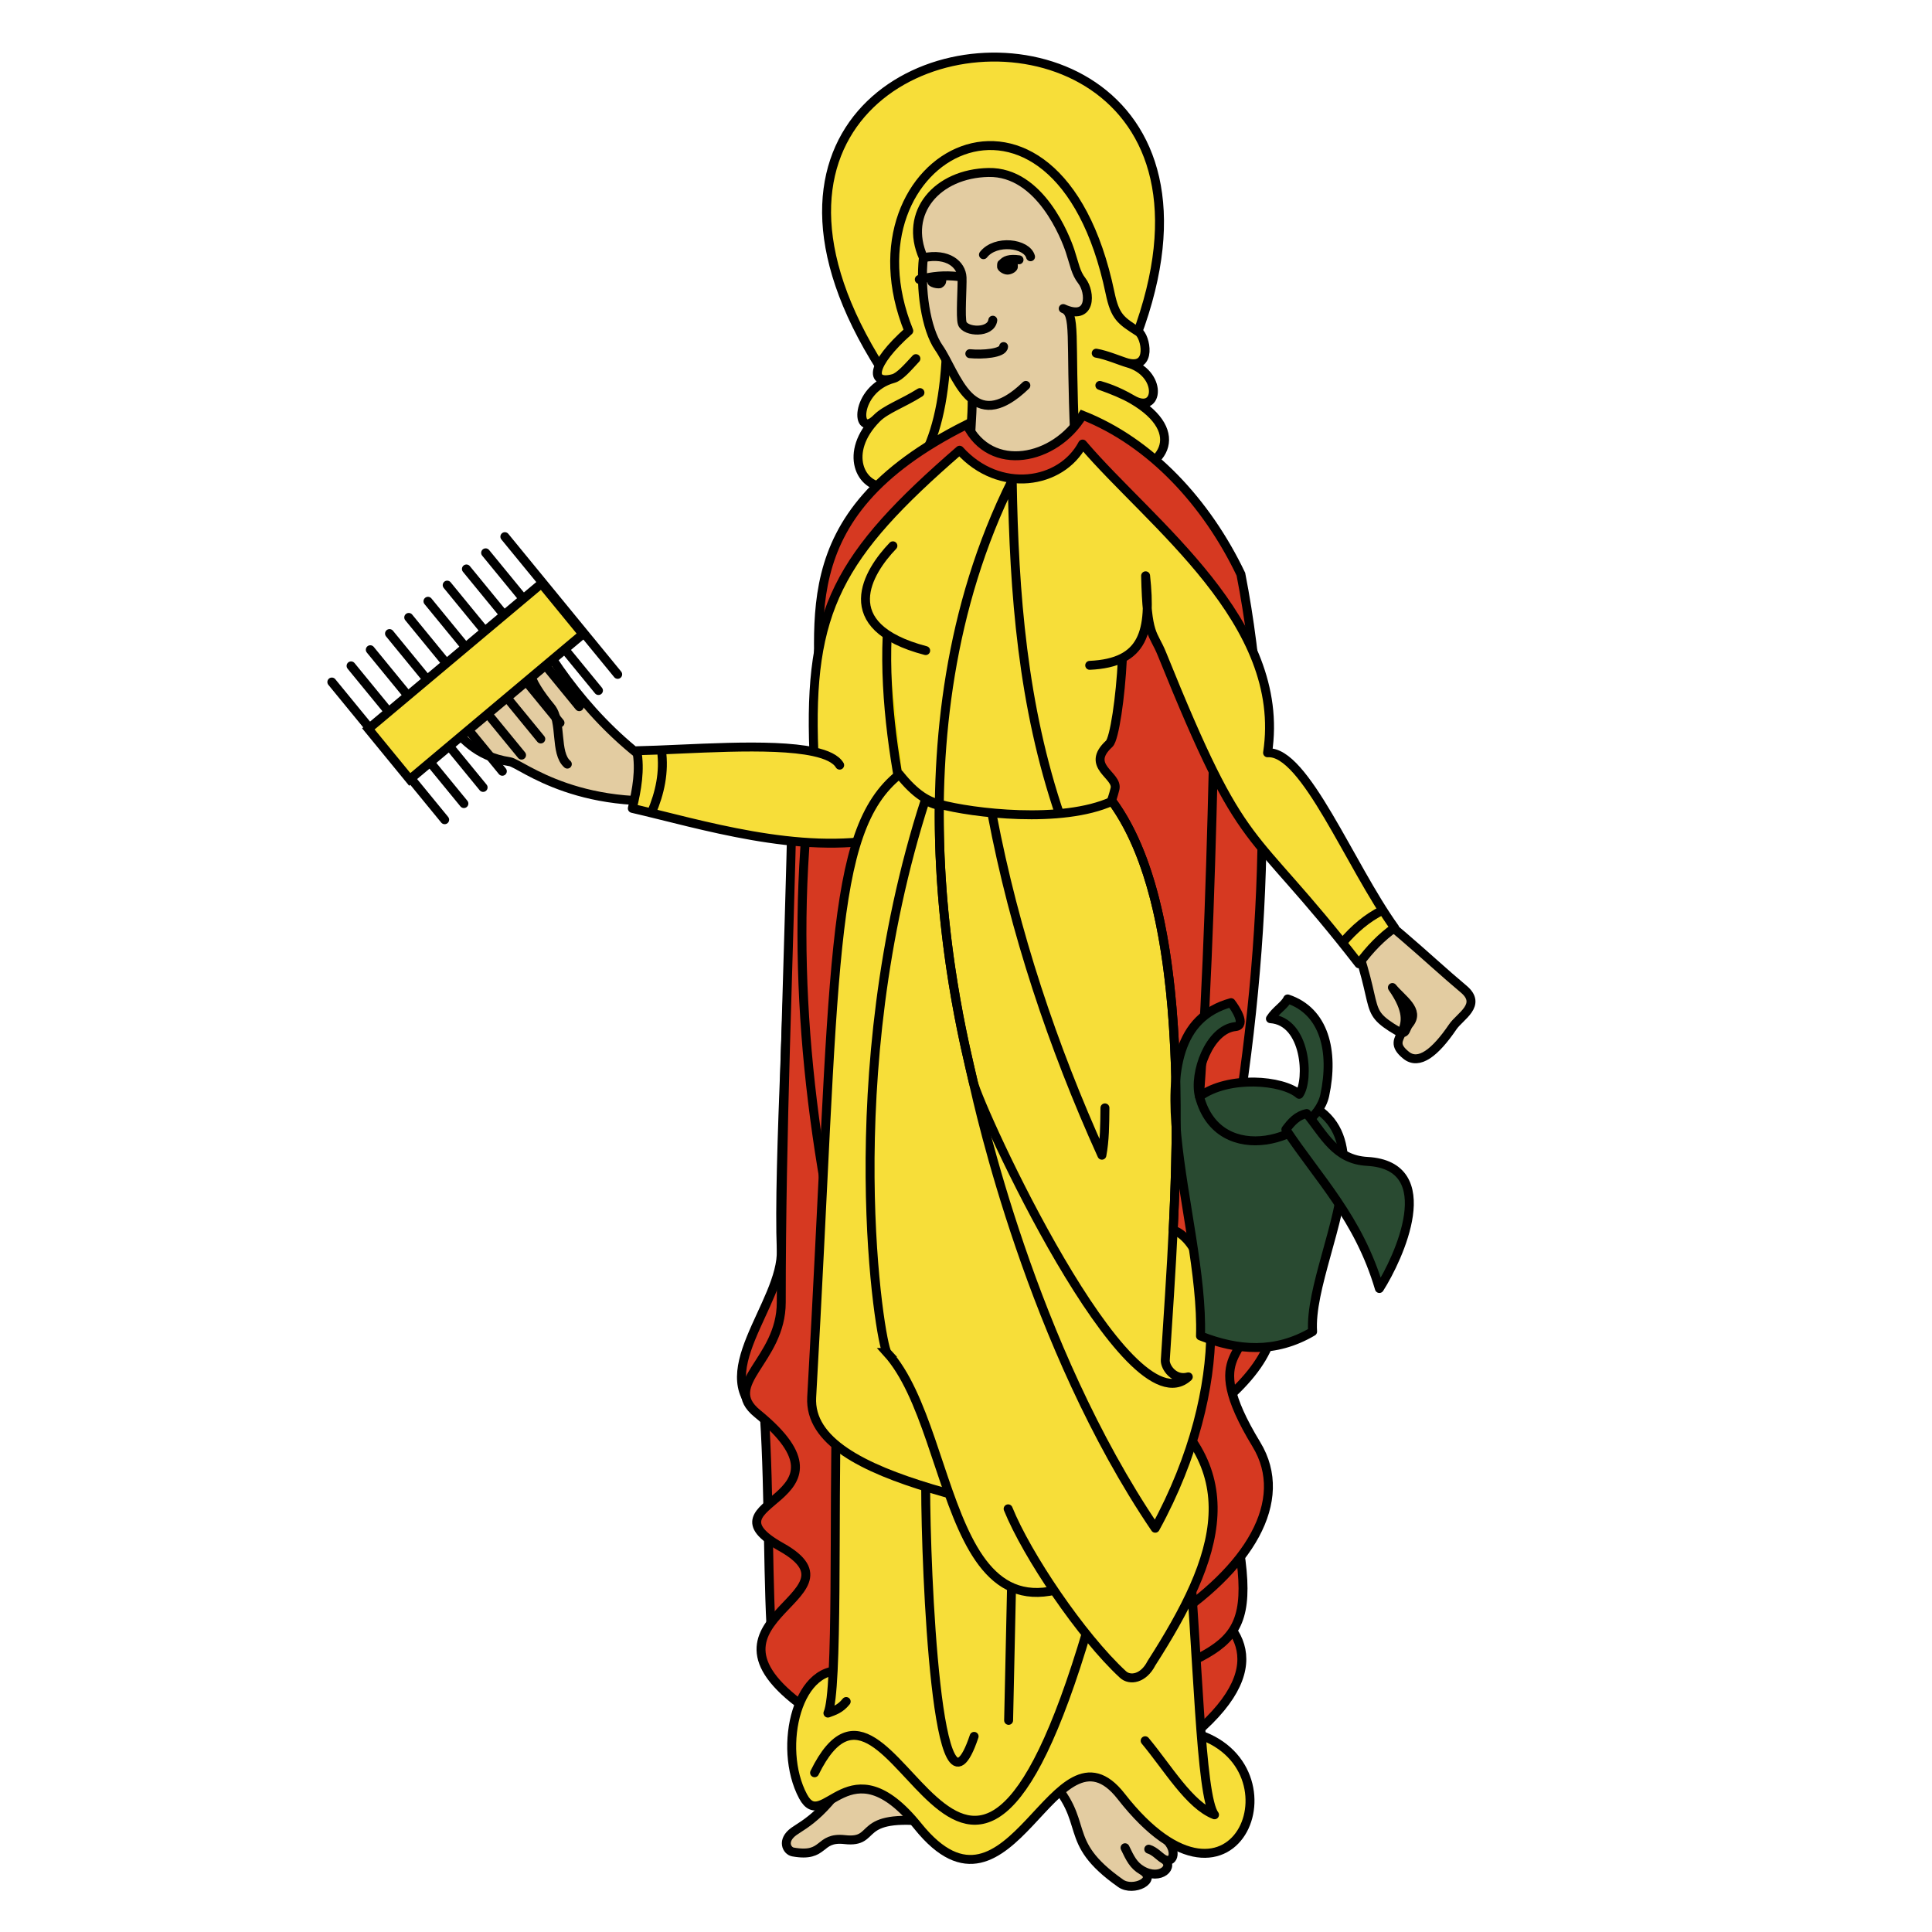 <?xml version="1.0" encoding="UTF-8" standalone="no"?>
<!-- Created with Inkscape (http://www.inkscape.org/) -->

<svg
   xmlns:dc="http://purl.org/dc/elements/1.1/"
   xmlns:cc="http://creativecommons.org/ns#"
   xmlns:rdf="http://www.w3.org/1999/02/22-rdf-syntax-ns#"
   xmlns:svg="http://www.w3.org/2000/svg"
   xmlns="http://www.w3.org/2000/svg"
   xmlns:xlink="http://www.w3.org/1999/xlink"
   xmlns:sodipodi="http://sodipodi.sourceforge.net/DTD/sodipodi-0.dtd"
   xmlns:inkscape="http://www.inkscape.org/namespaces/inkscape"
   version="1.1"
   id="svg2"
   width="216"
   height="216"
   viewBox="0 0 216 216"
   sodipodi:docname="CHE Stäfa Flag.svg"
   inkscape:version="0.92.3 (2405546, 2018-03-11)">
  <defs
     id="defs6">
    <linearGradient
       id="linearGradient2893">
      <stop
         id="stop2895"
         offset="0"
         style="stop-color:#ffffff;stop-opacity:0.314;" />
      <stop
         style="stop-color:#ffffff;stop-opacity:0.251;"
         offset="0.19"
         id="stop2897" />
      <stop
         id="stop2901"
         offset="0.6"
         style="stop-color:#6b6b6b;stop-opacity:0.125;" />
      <stop
         id="stop2899"
         offset="1"
         style="stop-color:#000000;stop-opacity:0.125;" />
    </linearGradient>
    <linearGradient
       id="linearGradient2955">
      <stop
         id="stop2965"
         offset="0"
         style="stop-color:white;stop-opacity:0;" />
      <stop
         id="stop2959"
         offset="1"
         style="stop-color:black;stop-opacity:0.646;" />
    </linearGradient>
    <radialGradient
       r="300"
       fy="579.933"
       fx="858.042"
       cy="579.933"
       cx="858.042"
       gradientTransform="matrix(1.215,0,0,1.267,-839.192,-490.489)"
       gradientUnits="userSpaceOnUse"
       id="radialGradient3236"
       xlink:href="#linearGradient2893"
       inkscape:collect="always" />
    <radialGradient
       r="300"
       fy="579.933"
       fx="858.042"
       cy="579.933"
       cx="858.042"
       gradientTransform="matrix(1.215,1.531577e-24,1.464684e-23,1.267,-839.192,-490.489)"
       gradientUnits="userSpaceOnUse"
       id="radialGradient3236-6"
       xlink:href="#linearGradient2893"
       inkscape:collect="always" />
    <radialGradient
       inkscape:collect="always"
       xlink:href="#linearGradient2893"
       id="radialGradient3236-5"
       gradientUnits="userSpaceOnUse"
       gradientTransform="matrix(1.215,0,0,1.267,-839.192,-490.489)"
       cx="858.042"
       cy="579.933"
       fx="858.042"
       fy="579.933"
       r="300" />
    <inkscape:perspective
       id="perspective5149"
       inkscape:persp3d-origin="301.5 : 254.33333 : 1"
       inkscape:vp_z="603 : 381.5 : 1"
       inkscape:vp_y="0 : 1000 : 0"
       inkscape:vp_x="0 : 381.5 : 1"
       sodipodi:type="inkscape:persp3d" />
    <radialGradient
       r="300"
       fy="579.933"
       fx="858.042"
       cy="579.933"
       cx="858.042"
       gradientTransform="matrix(1.215,1.531577e-24,1.464684e-23,1.267,-839.192,-490.489)"
       gradientUnits="userSpaceOnUse"
       id="radialGradient3236-9"
       xlink:href="#linearGradient2893"
       inkscape:collect="always" />
    <inkscape:perspective
       sodipodi:type="inkscape:persp3d"
       inkscape:vp_x="0 : 526.18109 : 1"
       inkscape:vp_y="0 : 1000 : 0"
       inkscape:vp_z="744.09448 : 526.18109 : 1"
       inkscape:persp3d-origin="372.04724 : 350.78739 : 1"
       id="perspective5197" />
    <inkscape:perspective
       sodipodi:type="inkscape:persp3d"
       inkscape:vp_x="0 : 526.18109 : 1"
       inkscape:vp_y="0 : 1000 : 0"
       inkscape:vp_z="744.09448 : 526.18109 : 1"
       inkscape:persp3d-origin="372.04724 : 350.78739 : 1"
       id="perspective8046" />
    <inkscape:perspective
       sodipodi:type="inkscape:persp3d"
       inkscape:vp_x="0 : 526.18109 : 1"
       inkscape:vp_y="0 : 1000 : 0"
       inkscape:vp_z="744.09448 : 526.18109 : 1"
       inkscape:persp3d-origin="372.04724 : 350.78739 : 1"
       id="perspective9383" />
    <inkscape:perspective
       sodipodi:type="inkscape:persp3d"
       inkscape:vp_x="0 : 526.18109 : 1"
       inkscape:vp_y="0 : 1000 : 0"
       inkscape:vp_z="744.09448 : 526.18109 : 1"
       inkscape:persp3d-origin="372.04724 : 350.78739 : 1"
       id="perspective9513" />
    <inkscape:perspective
       sodipodi:type="inkscape:persp3d"
       inkscape:vp_x="0 : 526.18109 : 1"
       inkscape:vp_y="0 : 1000 : 0"
       inkscape:vp_z="744.09448 : 526.18109 : 1"
       inkscape:persp3d-origin="372.04724 : 350.78739 : 1"
       id="perspective9597" />
    <inkscape:perspective
       sodipodi:type="inkscape:persp3d"
       inkscape:vp_x="0 : 526.18109 : 1"
       inkscape:vp_y="0 : 1000 : 0"
       inkscape:vp_z="744.09448 : 526.18109 : 1"
       inkscape:persp3d-origin="372.04724 : 350.78739 : 1"
       id="perspective9760" />
    <inkscape:perspective
       sodipodi:type="inkscape:persp3d"
       inkscape:vp_x="0 : 526.18109 : 1"
       inkscape:vp_y="0 : 1000 : 0"
       inkscape:vp_z="744.09448 : 526.18109 : 1"
       inkscape:persp3d-origin="372.04724 : 350.78739 : 1"
       id="perspective9857" />
    <inkscape:perspective
       sodipodi:type="inkscape:persp3d"
       inkscape:vp_x="0 : 526.18109 : 1"
       inkscape:vp_y="0 : 1000 : 0"
       inkscape:vp_z="744.09448 : 526.18109 : 1"
       inkscape:persp3d-origin="372.04724 : 350.78739 : 1"
       id="perspective5219" />
    <inkscape:perspective
       sodipodi:type="inkscape:persp3d"
       inkscape:vp_x="0 : 526.18109 : 1"
       inkscape:vp_y="0 : 1000 : 0"
       inkscape:vp_z="744.09448 : 526.18109 : 1"
       inkscape:persp3d-origin="372.04724 : 350.78739 : 1"
       id="perspective6677" />
    <inkscape:perspective
       sodipodi:type="inkscape:persp3d"
       inkscape:vp_x="0 : 526.18109 : 1"
       inkscape:vp_y="0 : 1000 : 0"
       inkscape:vp_z="744.09448 : 526.18109 : 1"
       inkscape:persp3d-origin="372.04724 : 350.78739 : 1"
       id="perspective4201" />
    <inkscape:perspective
       sodipodi:type="inkscape:persp3d"
       inkscape:vp_x="0 : 526.18109 : 1"
       inkscape:vp_y="0 : 1000 : 0"
       inkscape:vp_z="744.09448 : 526.18109 : 1"
       inkscape:persp3d-origin="372.04724 : 350.78739 : 1"
       id="perspective11201" />
    <inkscape:perspective
       sodipodi:type="inkscape:persp3d"
       inkscape:vp_x="0 : 526.18109 : 1"
       inkscape:vp_y="0 : 1000 : 0"
       inkscape:vp_z="744.09448 : 526.18109 : 1"
       inkscape:persp3d-origin="372.04724 : 350.78739 : 1"
       id="perspective2515" />
    <inkscape:perspective
       id="perspective5149-2"
       inkscape:persp3d-origin="301.5 : 254.33333 : 1"
       inkscape:vp_z="603 : 381.5 : 1"
       inkscape:vp_y="0 : 1000 : 0"
       inkscape:vp_x="0 : 381.5 : 1"
       sodipodi:type="inkscape:persp3d" />
    <radialGradient
       r="300"
       fy="579.933"
       fx="858.042"
       cy="579.933"
       cx="858.042"
       gradientTransform="matrix(1.215,1.531577e-24,1.464684e-23,1.267,-839.192,-490.489)"
       gradientUnits="userSpaceOnUse"
       id="radialGradient3236-3"
       xlink:href="#linearGradient2893"
       inkscape:collect="always" />
    <inkscape:perspective
       sodipodi:type="inkscape:persp3d"
       inkscape:vp_x="0 : 526.18109 : 1"
       inkscape:vp_y="0 : 1000 : 0"
       inkscape:vp_z="744.09448 : 526.18109 : 1"
       inkscape:persp3d-origin="372.04724 : 350.78739 : 1"
       id="perspective5197-0" />
    <inkscape:perspective
       sodipodi:type="inkscape:persp3d"
       inkscape:vp_x="0 : 526.18109 : 1"
       inkscape:vp_y="0 : 1000 : 0"
       inkscape:vp_z="744.09448 : 526.18109 : 1"
       inkscape:persp3d-origin="372.04724 : 350.78739 : 1"
       id="perspective8046-4" />
    <inkscape:perspective
       sodipodi:type="inkscape:persp3d"
       inkscape:vp_x="0 : 526.18109 : 1"
       inkscape:vp_y="0 : 1000 : 0"
       inkscape:vp_z="744.09448 : 526.18109 : 1"
       inkscape:persp3d-origin="372.04724 : 350.78739 : 1"
       id="perspective9383-6" />
    <inkscape:perspective
       sodipodi:type="inkscape:persp3d"
       inkscape:vp_x="0 : 526.18109 : 1"
       inkscape:vp_y="0 : 1000 : 0"
       inkscape:vp_z="744.09448 : 526.18109 : 1"
       inkscape:persp3d-origin="372.04724 : 350.78739 : 1"
       id="perspective9513-5" />
    <inkscape:perspective
       sodipodi:type="inkscape:persp3d"
       inkscape:vp_x="0 : 526.18109 : 1"
       inkscape:vp_y="0 : 1000 : 0"
       inkscape:vp_z="744.09448 : 526.18109 : 1"
       inkscape:persp3d-origin="372.04724 : 350.78739 : 1"
       id="perspective9597-8" />
    <inkscape:perspective
       sodipodi:type="inkscape:persp3d"
       inkscape:vp_x="0 : 526.18109 : 1"
       inkscape:vp_y="0 : 1000 : 0"
       inkscape:vp_z="744.09448 : 526.18109 : 1"
       inkscape:persp3d-origin="372.04724 : 350.78739 : 1"
       id="perspective9760-7" />
    <inkscape:perspective
       sodipodi:type="inkscape:persp3d"
       inkscape:vp_x="0 : 526.18109 : 1"
       inkscape:vp_y="0 : 1000 : 0"
       inkscape:vp_z="744.09448 : 526.18109 : 1"
       inkscape:persp3d-origin="372.04724 : 350.78739 : 1"
       id="perspective9857-9" />
    <inkscape:perspective
       sodipodi:type="inkscape:persp3d"
       inkscape:vp_x="0 : 526.18109 : 1"
       inkscape:vp_y="0 : 1000 : 0"
       inkscape:vp_z="744.09448 : 526.18109 : 1"
       inkscape:persp3d-origin="372.04724 : 350.78739 : 1"
       id="perspective5219-8" />
    <inkscape:perspective
       sodipodi:type="inkscape:persp3d"
       inkscape:vp_x="0 : 526.18109 : 1"
       inkscape:vp_y="0 : 1000 : 0"
       inkscape:vp_z="744.09448 : 526.18109 : 1"
       inkscape:persp3d-origin="372.04724 : 350.78739 : 1"
       id="perspective6677-1" />
    <inkscape:perspective
       sodipodi:type="inkscape:persp3d"
       inkscape:vp_x="0 : 526.18109 : 1"
       inkscape:vp_y="0 : 1000 : 0"
       inkscape:vp_z="744.09448 : 526.18109 : 1"
       inkscape:persp3d-origin="372.04724 : 350.78739 : 1"
       id="perspective4201-1" />
    <inkscape:perspective
       sodipodi:type="inkscape:persp3d"
       inkscape:vp_x="0 : 526.18109 : 1"
       inkscape:vp_y="0 : 1000 : 0"
       inkscape:vp_z="744.09448 : 526.18109 : 1"
       inkscape:persp3d-origin="372.04724 : 350.78739 : 1"
       id="perspective11201-9" />
    <inkscape:perspective
       sodipodi:type="inkscape:persp3d"
       inkscape:vp_x="0 : 526.18109 : 1"
       inkscape:vp_y="0 : 1000 : 0"
       inkscape:vp_z="744.09448 : 526.18109 : 1"
       inkscape:persp3d-origin="372.04724 : 350.78739 : 1"
       id="perspective2515-5" />
    <inkscape:perspective
       sodipodi:type="inkscape:persp3d"
       inkscape:vp_x="0 : 526.18109 : 1"
       inkscape:vp_y="0 : 1000 : 0"
       inkscape:vp_z="744.09448 : 526.18109 : 1"
       inkscape:persp3d-origin="372.04724 : 350.78739 : 1"
       id="perspective3393" />
    <inkscape:perspective
       id="perspective5149-0"
       inkscape:persp3d-origin="301.5 : 254.33333 : 1"
       inkscape:vp_z="603 : 381.5 : 1"
       inkscape:vp_y="0 : 1000 : 0"
       inkscape:vp_x="0 : 381.5 : 1"
       sodipodi:type="inkscape:persp3d" />
    <inkscape:perspective
       sodipodi:type="inkscape:persp3d"
       inkscape:vp_x="0 : 526.18109 : 1"
       inkscape:vp_y="0 : 1000 : 0"
       inkscape:vp_z="744.09448 : 526.18109 : 1"
       inkscape:persp3d-origin="372.04724 : 350.78739 : 1"
       id="perspective5197-2" />
    <inkscape:perspective
       sodipodi:type="inkscape:persp3d"
       inkscape:vp_x="0 : 526.18109 : 1"
       inkscape:vp_y="0 : 1000 : 0"
       inkscape:vp_z="744.09448 : 526.18109 : 1"
       inkscape:persp3d-origin="372.04724 : 350.78739 : 1"
       id="perspective8046-5" />
    <inkscape:perspective
       sodipodi:type="inkscape:persp3d"
       inkscape:vp_x="0 : 526.18109 : 1"
       inkscape:vp_y="0 : 1000 : 0"
       inkscape:vp_z="744.09448 : 526.18109 : 1"
       inkscape:persp3d-origin="372.04724 : 350.78739 : 1"
       id="perspective9383-8" />
    <inkscape:perspective
       sodipodi:type="inkscape:persp3d"
       inkscape:vp_x="0 : 526.18109 : 1"
       inkscape:vp_y="0 : 1000 : 0"
       inkscape:vp_z="744.09448 : 526.18109 : 1"
       inkscape:persp3d-origin="372.04724 : 350.78739 : 1"
       id="perspective9513-9" />
    <inkscape:perspective
       sodipodi:type="inkscape:persp3d"
       inkscape:vp_x="0 : 526.18109 : 1"
       inkscape:vp_y="0 : 1000 : 0"
       inkscape:vp_z="744.09448 : 526.18109 : 1"
       inkscape:persp3d-origin="372.04724 : 350.78739 : 1"
       id="perspective9597-7" />
    <inkscape:perspective
       sodipodi:type="inkscape:persp3d"
       inkscape:vp_x="0 : 526.18109 : 1"
       inkscape:vp_y="0 : 1000 : 0"
       inkscape:vp_z="744.09448 : 526.18109 : 1"
       inkscape:persp3d-origin="372.04724 : 350.78739 : 1"
       id="perspective9760-8" />
    <inkscape:perspective
       sodipodi:type="inkscape:persp3d"
       inkscape:vp_x="0 : 526.18109 : 1"
       inkscape:vp_y="0 : 1000 : 0"
       inkscape:vp_z="744.09448 : 526.18109 : 1"
       inkscape:persp3d-origin="372.04724 : 350.78739 : 1"
       id="perspective9857-4" />
    <inkscape:perspective
       sodipodi:type="inkscape:persp3d"
       inkscape:vp_x="0 : 526.18109 : 1"
       inkscape:vp_y="0 : 1000 : 0"
       inkscape:vp_z="744.09448 : 526.18109 : 1"
       inkscape:persp3d-origin="372.04724 : 350.78739 : 1"
       id="perspective5219-6" />
    <inkscape:perspective
       sodipodi:type="inkscape:persp3d"
       inkscape:vp_x="0 : 526.18109 : 1"
       inkscape:vp_y="0 : 1000 : 0"
       inkscape:vp_z="744.09448 : 526.18109 : 1"
       inkscape:persp3d-origin="372.04724 : 350.78739 : 1"
       id="perspective6677-3" />
    <inkscape:perspective
       sodipodi:type="inkscape:persp3d"
       inkscape:vp_x="0 : 526.18109 : 1"
       inkscape:vp_y="0 : 1000 : 0"
       inkscape:vp_z="744.09448 : 526.18109 : 1"
       inkscape:persp3d-origin="372.04724 : 350.78739 : 1"
       id="perspective4201-17" />
    <inkscape:perspective
       sodipodi:type="inkscape:persp3d"
       inkscape:vp_x="0 : 526.18109 : 1"
       inkscape:vp_y="0 : 1000 : 0"
       inkscape:vp_z="744.09448 : 526.18109 : 1"
       inkscape:persp3d-origin="372.04724 : 350.78739 : 1"
       id="perspective11201-6" />
    <inkscape:perspective
       sodipodi:type="inkscape:persp3d"
       inkscape:vp_x="0 : 526.18109 : 1"
       inkscape:vp_y="0 : 1000 : 0"
       inkscape:vp_z="744.09448 : 526.18109 : 1"
       inkscape:persp3d-origin="372.04724 : 350.78739 : 1"
       id="perspective2515-0" />
    <inkscape:perspective
       sodipodi:type="inkscape:persp3d"
       inkscape:vp_x="0 : 526.18109 : 1"
       inkscape:vp_y="0 : 1000 : 0"
       inkscape:vp_z="744.09448 : 526.18109 : 1"
       inkscape:persp3d-origin="372.04724 : 350.78739 : 1"
       id="perspective3393-6" />
    <inkscape:perspective
       sodipodi:type="inkscape:persp3d"
       inkscape:vp_x="0 : 526.18109 : 1"
       inkscape:vp_y="0 : 1000 : 0"
       inkscape:vp_z="744.09448 : 526.18109 : 1"
       inkscape:persp3d-origin="372.04724 : 350.78739 : 1"
       id="perspective3602" />
    <radialGradient
       r="300"
       fy="579.933"
       fx="858.042"
       cy="579.933"
       cx="858.042"
       gradientTransform="matrix(1.215,1.531577e-24,1.464684e-23,1.267,-839.192,-490.489)"
       gradientUnits="userSpaceOnUse"
       id="radialGradient3236-7"
       xlink:href="#linearGradient2893"
       inkscape:collect="always" />
    <radialGradient
       id="Gradient1"
       gradientUnits="userSpaceOnUse"
       cx="-80"
       cy="-80"
       r="405">
      <stop
         style="stop-color:#fff;stop-opacity:0.31"
         offset="0"
         id="stop7" />
      <stop
         style="stop-color:#fff;stop-opacity:0.25"
         offset="0.19"
         id="stop9" />
      <stop
         style="stop-color:#6b6b6b;stop-opacity:0.125"
         offset="0.6"
         id="stop11" />
      <stop
         style="stop-color:#000;stop-opacity:0.125"
         offset="1"
         id="stop13" />
    </radialGradient>
    <clipPath
       id="shield_cut">
      <path
         id="shield"
         d="M -298.5,-298.5 L 298.5,-298.5 L 298.5,-40 C 298.5,246.31 0,358.5 0,358.5 C 0,358.5 -298.5,246.31 -298.5,-40 L -298.5,-298.5 z" />
    </clipPath>
    <radialGradient
       id="Gradient1-6"
       gradientUnits="userSpaceOnUse"
       cx="-80"
       cy="-80"
       r="405">
      <stop
         style="stop-color:#fff;stop-opacity:0.31"
         offset="0"
         id="stop7-9" />
      <stop
         style="stop-color:#fff;stop-opacity:0.25"
         offset="0.19"
         id="stop9-3" />
      <stop
         style="stop-color:#6b6b6b;stop-opacity:0.125"
         offset="0.6"
         id="stop11-3" />
      <stop
         style="stop-color:#000;stop-opacity:0.125"
         offset="1"
         id="stop13-7" />
    </radialGradient>
    <clipPath
       id="shield_cut-7">
      <path
         inkscape:connector-curvature="0"
         id="shield-1"
         d="m -298.5,-298.5 h 597 V -40 C 298.5,246.31 0,358.5 0,358.5 0,358.5 -298.5,246.31 -298.5,-40 Z" />
    </clipPath>
    <radialGradient
       id="Gradient1-1"
       gradientUnits="userSpaceOnUse"
       cx="-80"
       cy="-80"
       r="405">
      <stop
         style="stop-color:#fff;stop-opacity:0.31"
         offset="0"
         id="stop7-6" />
      <stop
         style="stop-color:#fff;stop-opacity:0.25"
         offset="0.19"
         id="stop9-7" />
      <stop
         style="stop-color:#6b6b6b;stop-opacity:0.125"
         offset="0.6"
         id="stop11-0" />
      <stop
         style="stop-color:#000;stop-opacity:0.125"
         offset="1"
         id="stop13-2" />
    </radialGradient>
    <clipPath
       id="shield_cut-4">
      <path
         inkscape:connector-curvature="0"
         id="shield-9"
         d="m -298.5,-298.5 h 597 V -40 C 298.5,246.31 0,358.5 0,358.5 0,358.5 -298.5,246.31 -298.5,-40 Z" />
    </clipPath>
    <inkscape:perspective
       id="perspective18726"
       inkscape:persp3d-origin="372.04724 : 350.78739 : 1"
       inkscape:vp_x="0 : 526.18109 : 1"
       inkscape:vp_y="0 : 1000 : 0"
       inkscape:vp_z="744.09448 : 526.18109 : 1"
       sodipodi:type="inkscape:persp3d" />
    <inkscape:perspective
       id="perspective20151"
       inkscape:persp3d-origin="0.5 : 0.33333333 : 1"
       inkscape:vp_x="0 : 0.5 : 1"
       inkscape:vp_y="0 : 1000 : 0"
       inkscape:vp_z="1 : 0.5 : 1"
       sodipodi:type="inkscape:persp3d" />
    <radialGradient
       id="Gradient1-9"
       gradientUnits="userSpaceOnUse"
       cx="-80"
       cy="-80"
       r="405">
      <stop
         style="stop-color:#fff;stop-opacity:0.31"
         offset="0"
         id="stop7-7" />
      <stop
         style="stop-color:#fff;stop-opacity:0.25"
         offset="0.19"
         id="stop9-5" />
      <stop
         style="stop-color:#6b6b6b;stop-opacity:0.125"
         offset="0.6"
         id="stop11-9" />
      <stop
         style="stop-color:#000;stop-opacity:0.125"
         offset="1"
         id="stop13-79" />
    </radialGradient>
    <clipPath
       id="shield_cut-2">
      <path
         inkscape:connector-curvature="0"
         id="shield-3"
         d="m -298.5,-298.5 h 597 V -40 C 298.5,246.31 0,358.5 0,358.5 0,358.5 -298.5,246.31 -298.5,-40 Z" />
    </clipPath>
  </defs>
  <sodipodi:namedview
     pagecolor="#ffffff"
     bordercolor="#666666"
     borderopacity="1"
     objecttolerance="10"
     gridtolerance="10"
     guidetolerance="10"
     inkscape:pageopacity="0"
     inkscape:pageshadow="2"
     inkscape:window-width="1920"
     inkscape:window-height="1017"
     id="namedview4"
     showgrid="false"
     inkscape:zoom="2.397534"
     inkscape:cx="88.332358"
     inkscape:cy="82.927504"
     inkscape:window-x="-8"
     inkscape:window-y="-8"
     inkscape:window-maximized="1"
     inkscape:current-layer="layer1-3"
     showguides="true" />
  <style
     type="text/css"
     id="style1321">
	.st0{fill:#D1B948;stroke:#806600;stroke-width:1.203;}
	.st1{fill:#FEE46E;}
	.st2{fill:#F8ECA8;}
	.st3{fill:#E94545;stroke:#A02C2C;stroke-width:1.014;}
	.st4{fill:#D1B948;stroke:#806600;stroke-width:0.99;}
	.st5{fill:#D1B948;}
	.st6{fill:none;stroke:#806600;stroke-width:0.99;}
	.st7{fill:#FFFFFF;}
	.st8{fill:#2B2200;}
	.st9{fill:#756412;}
	.st10{fill:#806600;}
	.st11{fill:none;stroke:#806600;stroke-width:1.063;}
</style>
  <g
     id="layer1-3"
     transform="translate(-28.259,-809.796)">
    <path
       style="fill:#ffffff;fill-opacity:1;fill-rule:evenodd;stroke:none;stroke-width:2;stroke-linecap:butt;stroke-miterlimit:4;stroke-dashoffset:0;stroke-opacity:1"
       id="path3513"
       d="M 28.259,809.796 V 1025.796 H 244.259 V 809.796 Z"
       inkscape:connector-curvature="0"
       sodipodi:nodetypes="ccccc" />
    <path
       style="display:inline;overflow:visible;visibility:visible;opacity:1;fill:#d63921;fill-opacity:1;fill-rule:evenodd;stroke:#000000;stroke-width:1px;stroke-linecap:butt;stroke-linejoin:miter;stroke-miterlimit:4;stroke-dasharray:none;stroke-dashoffset:0;stroke-opacity:1;marker:none;marker-start:none;marker-mid:none;marker-end:none;enable-background:accumulate"
       id="path3316"
       d="m 159.975,1005.112 c 11.104,-8.312 7.257,-13.764 1.705,-16.569"
       inkscape:connector-curvature="0" />
    <path
       style="display:inline;overflow:visible;visibility:visible;opacity:1;fill:#d63921;fill-opacity:1;fill-rule:evenodd;stroke:#000000;stroke-width:1px;stroke-linecap:butt;stroke-linejoin:miter;stroke-miterlimit:4;stroke-dasharray:none;stroke-dashoffset:0;stroke-opacity:1;marker:none;marker-start:none;marker-mid:none;marker-end:none;enable-background:accumulate"
       id="path3312"
       d="m 114.635,994.296 c -0.585,-6.906 -0.336,-17.317 -0.909,-26.119 -6.823,-4.411 2.119,-12.611 1.879,-18.653 -0.373,-9.364 1.053,-31.241 1.417,-50.96 23.068,40.004 72.321,49.328 46.363,69.268 6.173,24.028 5.204,24.7 -5,29.111 z"
       inkscape:connector-curvature="0" />
    <path
       style="display:inline;overflow:visible;visibility:visible;opacity:1;fill:#d63921;fill-opacity:1;fill-rule:evenodd;stroke:#000000;stroke-width:1px;stroke-linecap:butt;stroke-linejoin:miter;stroke-miterlimit:4;stroke-dasharray:none;stroke-dashoffset:0;stroke-opacity:1;marker:none;marker-start:none;marker-mid:none;marker-end:none;enable-background:accumulate"
       id="path3310"
       d="m 116.855,898.791 c -0.417,18.871 -1.25,37.27 -1.25,56.614 0,6.546 -6.769,9.093 -2.674,12.427 12.253,9.976 -6.795,9.623 2.674,14.928 10.227,5.729 -12.622,8.097 4.03,18.901 30.355,0.212 56.775,-17.731 49.09,-30.377 -13.318,-21.913 27.074,5.992 -51.87,-72.492 z"
       inkscape:connector-curvature="0" />
    <path
       style="display:inline;overflow:visible;visibility:visible;opacity:1;fill:#f7de39;fill-opacity:1;fill-rule:evenodd;stroke:#000000;stroke-width:1px;stroke-linecap:butt;stroke-linejoin:miter;stroke-miterlimit:4;stroke-dasharray:none;stroke-dashoffset:0;stroke-opacity:1;marker:none;marker-start:none;marker-mid:none;marker-end:none;enable-background:accumulate"
       id="path3325"
       d="m 142.589,869.235 c 57.512,-75.898 -70.753,-65.397 0,0 z"
       inkscape:connector-curvature="0" />
    <path
       style="display:inline;overflow:visible;visibility:visible;opacity:1;fill:#f7de39;fill-opacity:1;fill-rule:evenodd;stroke:#000000;stroke-width:1px;stroke-linecap:butt;stroke-linejoin:round;stroke-miterlimit:4;stroke-dasharray:none;stroke-dashoffset:0;stroke-opacity:1;marker:none;marker-start:none;marker-mid:none;marker-end:none;enable-background:accumulate"
       id="path3327"
       d="m 134.119,846.8 c -0.041,25.787 -15.383,17.399 -7.853,9.774 1.028,-1.041 2.906,-1.662 4.845,-2.885 -1.939,1.223 -3.818,1.845 -4.845,2.885 -2.42,2.45 -2.503,-3.271 1.862,-4.455 0.754,-0.204 1.674,-1.306 2.529,-2.227 -0.855,0.92 -1.807,2.031 -2.529,2.227 -2.633,0.715 -2.575,-1.503 1.733,-5.334 -7.975,-19.698 16.56,-32.649 22.499,-4.257 0.569,2.721 1.196,3.09 3.182,4.372 0.79,0.51 1.59,4.236 -1.269,3.46 -0.6,-0.163 -2.344,-0.902 -3.456,-1.078 1.113,0.176 2.857,0.915 3.456,1.078 4,1.085 3.635,5.888 0.599,4.113 -0.976,-0.57 -2.233,-1.084 -3.648,-1.587 0.531,0.163 1.804,0.509 3.648,1.587 12.585,7.357 -11.226,17.66 -20.754,-7.674 z"
       inkscape:connector-curvature="0" />
    <path
       style="display:inline;overflow:visible;visibility:visible;opacity:1;fill:#e3cca1;fill-opacity:1;fill-rule:evenodd;stroke:#000000;stroke-width:1px;stroke-linecap:butt;stroke-linejoin:round;stroke-miterlimit:4;stroke-dasharray:none;stroke-dashoffset:0;stroke-opacity:1;marker:none;marker-start:none;marker-mid:none;marker-end:none;enable-background:accumulate"
       id="path3332"
       d="m 136.764,859.67 c -0.055,-1.321 0.204,-3.248 0.186,-5.256 1.383,1.1 3.237,1.139 6.001,-1.528 -6.101,5.887 -7.766,-1.407 -9.722,-4.2 -1.478,-2.11 -2.112,-6.66 -1.733,-10.076 -2.255,-5.057 1.549,-9.418 7.277,-9.532 5.808,-0.116 8.644,7.336 9.124,8.787 0.504,1.524 0.612,2.427 1.322,3.336 0.992,1.27 1.094,4.566 -2.089,3.092 1.477,0.559 0.767,2.898 1.286,14.401 -6.877,6.346 -9.36,3.301 -11.651,0.976 z"
       inkscape:connector-curvature="0" />
    <path
       style="display:inline;overflow:visible;visibility:visible;opacity:1;fill:#d63921;fill-opacity:1;fill-rule:evenodd;stroke:#000000;stroke-width:1px;stroke-linecap:butt;stroke-linejoin:miter;stroke-miterlimit:4;stroke-dasharray:none;stroke-dashoffset:0;stroke-opacity:1;marker:none;marker-start:none;marker-mid:none;marker-end:none;enable-background:accumulate"
       id="path3308"
       d="m 136.339,857.256 c -20.734,10.369 -15.825,22.959 -16.536,34.186 -6.986,40.874 6.684,79.577 20.612,118.181 22.494,-34.392 34.348,-96.008 26.577,-135.629 -3.799,-7.96 -10.038,-14.751 -17.699,-17.773 -3.09,5.102 -10.28,6.496 -12.954,1.036 z"
       inkscape:connector-curvature="0" />
    <path
       style="fill:#e3cca1;fill-opacity:1;fill-rule:evenodd;stroke:none;stroke-width:1px;stroke-linecap:butt;stroke-linejoin:miter;stroke-opacity:1"
       id="path3393"
       d="m 93.613,896.838 -6.136,-14.038 -10.341,8.285"
       inkscape:connector-curvature="0" />
    <path
       style="display:inline;overflow:visible;visibility:visible;opacity:1;fill:none;fill-opacity:0.75;fill-rule:evenodd;stroke:#000000;stroke-width:1px;stroke-linecap:round;stroke-linejoin:miter;stroke-miterlimit:4;stroke-dasharray:none;stroke-dashoffset:0;stroke-opacity:1;marker:none;marker-start:none;marker-mid:none;marker-end:none;enable-background:accumulate"
       id="path3340"
       d="m 138.211,838.272 c 1.362,-1.735 4.853,-1.287 5.264,0.23"
       inkscape:connector-curvature="0" />
    <path
       style="display:inline;overflow:visible;visibility:visible;opacity:1;fill:none;fill-opacity:0.75;fill-rule:evenodd;stroke:#000000;stroke-width:1px;stroke-linecap:round;stroke-linejoin:miter;stroke-miterlimit:4;stroke-dasharray:none;stroke-dashoffset:0;stroke-opacity:1;marker:none;marker-start:none;marker-mid:none;marker-end:none;enable-background:accumulate"
       id="path3342"
       d="m 139.255,845.595 c -0.215,1.495 -3.038,1.331 -3.408,0.369 -0.243,-0.632 0.013,-4.128 -0.03,-5.142 -0.06,-1.43 -1.561,-2.792 -4.321,-2.212"
       inkscape:connector-curvature="0" />
    <path
       style="display:inline;overflow:visible;visibility:visible;opacity:1;fill:none;fill-opacity:0.75;fill-rule:evenodd;stroke:#000000;stroke-width:0.999;stroke-linecap:round;stroke-linejoin:miter;stroke-miterlimit:4;stroke-dasharray:none;stroke-dashoffset:0;stroke-opacity:1;marker:none;marker-start:none;marker-mid:none;marker-end:none;enable-background:accumulate"
       id="path3344"
       d="m 140.461,848.544 c -0.02,0.763 -2.379,0.936 -3.776,0.794"
       inkscape:connector-curvature="0" />
    <path
       style="display:inline;overflow:visible;visibility:visible;fill:#000000;fill-opacity:1;fill-rule:evenodd;stroke:none;stroke-width:1pt;stroke-linecap:butt;stroke-linejoin:miter;stroke-miterlimit:4;stroke-dashoffset:0;stroke-opacity:1;marker:none;marker-start:none;marker-mid:none;marker-end:none;enable-background:accumulate"
       id="path3346"
       d="m 142.053,839.624 c 0,0.515 -0.68,0.872 -1.158,0.872 -0.48,0 -1.158,-0.415 -1.158,-0.872 0,-0.482 -0.047,-0.872 1.158,-0.872 1.205,0 1.158,0.488 1.158,0.872 z"
       inkscape:connector-curvature="0" />
    <path
       style="display:inline;overflow:visible;visibility:visible;fill:#000000;fill-opacity:1;fill-rule:evenodd;stroke:none;stroke-width:1pt;stroke-linecap:butt;stroke-linejoin:miter;stroke-miterlimit:4;stroke-dashoffset:0;stroke-opacity:1;marker:none;marker-start:none;marker-mid:none;marker-end:none;enable-background:accumulate"
       id="path3348"
       d="m 134.029,840.714 c 0.071,0.62 0.016,0.959 -0.495,1.255 -0.315,0.183 -1.522,-0.022 -1.583,-0.578 -0.046,-0.421 0.064,-0.823 0.666,-0.853 0.92,-0.046 1.382,-0.096 1.413,0.175 z"
       inkscape:connector-curvature="0" />
    <path
       style="display:inline;overflow:visible;visibility:visible;opacity:1;fill:#e3cca1;fill-opacity:1;fill-rule:evenodd;stroke:#000000;stroke-width:1px;stroke-linecap:butt;stroke-linejoin:round;stroke-miterlimit:4;stroke-dasharray:none;stroke-dashoffset:0;stroke-opacity:1;marker:none;marker-start:none;marker-mid:none;marker-end:none;enable-background:accumulate"
       id="path3320"
       d="m 156.691,1016.536 c 0.652,0.19 1.225,0.852 1.647,1.098 1.319,0.771 -0.309,2.49 -2.411,1.261 -0.945,-0.553 -1.316,-1.326 -1.888,-2.518 0.573,1.192 0.943,1.965 1.888,2.518 1.853,1.083 -0.974,2.447 -2.37,1.464 -6.9,-4.857 -3.089,-6.743 -8.276,-12.041 l 5.544,-3.661 7.995,10.984 c 1.069,1.235 0.581,2.615 -0.482,1.993 -0.422,-0.247 -0.995,-0.909 -1.647,-1.098 z"
       inkscape:connector-curvature="0" />
    <path
       style="display:inline;overflow:visible;visibility:visible;opacity:1;fill:#e3cca1;fill-opacity:1;fill-rule:evenodd;stroke:#000000;stroke-width:1px;stroke-linecap:butt;stroke-linejoin:miter;stroke-miterlimit:4;stroke-dasharray:none;stroke-dashoffset:0;stroke-opacity:1;marker:none;marker-start:none;marker-mid:none;marker-end:none;enable-background:accumulate"
       id="path3318"
       d="m 132.476,1013.511 c -8.862,-1.053 -5.886,2.39 -9.772,1.956 -3.055,-0.341 -2.093,2.05 -5.795,1.381 -0.672,-0.122 -1.303,-1.281 0.114,-2.301 1.104,-0.795 3.938,-2.004 7.613,-8.745 z"
       inkscape:connector-curvature="0" />
    <path
       style="display:inline;overflow:visible;visibility:visible;opacity:1;fill:#f7de39;fill-opacity:1;fill-rule:evenodd;stroke:#000000;stroke-width:0.999;stroke-linecap:butt;stroke-linejoin:miter;stroke-miterlimit:4;stroke-dasharray:none;stroke-dashoffset:0;stroke-opacity:1;marker:none;marker-start:none;marker-mid:none;marker-end:none;enable-background:accumulate"
       id="path3286"
       d="m 123.044,996.712 c -5.57,-1.371 -7.947,8.419 -5,13.923 2.287,4.271 5.124,-6.226 12.841,3.337 10.428,12.949 15.266,-12.901 22.727,-3.337 12.989,16.652 20.798,-4.282 7.5,-7.249"
       inkscape:connector-curvature="0" />
    <path
       style="display:inline;overflow:visible;visibility:visible;opacity:1;fill:#f7de39;fill-opacity:1;fill-rule:evenodd;stroke:#000000;stroke-width:1px;stroke-linecap:round;stroke-linejoin:round;stroke-miterlimit:4;stroke-dasharray:none;stroke-dashoffset:0;stroke-opacity:1;marker:none;marker-start:none;marker-mid:none;marker-end:none;enable-background:accumulate"
       id="path3284"
       d="m 122.864,1000.029 c -0.681,0.849 -1.361,1.035 -2.042,1.293 1.136,-2.432 0.643,-22.661 0.964,-33.991 l 39.164,13.162 c 1.258,14.07 1.481,30.099 3.093,32.199 -2.818,-1.104 -5.211,-5.225 -7.754,-8.279"
       inkscape:connector-curvature="0" />
    <path
       style="display:inline;overflow:visible;visibility:visible;opacity:1;fill:#e3cca1;fill-opacity:1;fill-rule:evenodd;stroke:#000000;stroke-width:0.999;stroke-linecap:round;stroke-linejoin:miter;stroke-miterlimit:4;stroke-dasharray:none;stroke-dashoffset:0;stroke-opacity:1;marker:none;marker-start:none;marker-mid:none;marker-end:none;enable-background:accumulate"
       id="path3351"
       d="m 91.687,895.226 c -1.434,-1.242 -0.548,-4.776 -1.842,-6.349 -2.361,-2.867 -3.774,-5.582 -0.649,-6.669 4.088,6.505 9.837,12.779 17.918,16.598 -13.761,2.312 -20.599,-3.658 -21.845,-3.848 -3.998,-0.612 -5.326,-2.841 -6.84,-4.125"
       inkscape:connector-curvature="0" />
    <path
       style="display:inline;overflow:visible;visibility:visible;opacity:1;fill:#e3cca1;fill-opacity:1;fill-rule:evenodd;stroke:#000000;stroke-width:1px;stroke-linecap:butt;stroke-linejoin:round;stroke-miterlimit:4;stroke-dasharray:none;stroke-dashoffset:0;stroke-opacity:1;marker:none;marker-start:none;marker-mid:none;marker-end:none;enable-background:accumulate"
       id="path3385"
       d="m 177.101,908.487 c 5.651,3.391 10.655,8.431 14.785,11.879 2.123,1.773 -0.393,3.037 -1.205,4.231 -1.961,2.88 -3.787,4.335 -5.223,3.173 -2.777,-2.247 2.149,-2.33 -1.527,-7.567 1.075,1.32 3.127,2.519 1.872,4.068 -0.605,0.747 -0.157,1.564 -1.97,0.387 -3.643,-2.365 -0.598,-2.285 -6.732,-16.171 z"
       inkscape:connector-curvature="0" />
    <path
       style="display:inline;overflow:visible;visibility:visible;opacity:1;fill:none;fill-opacity:0.75;fill-rule:evenodd;stroke:#000000;stroke-width:1px;stroke-linecap:round;stroke-linejoin:miter;stroke-miterlimit:4;stroke-dasharray:none;stroke-dashoffset:0;stroke-opacity:1;marker:none;marker-start:none;marker-mid:none;marker-end:none;enable-background:accumulate"
       id="path3314"
       d="m 162.362,932.392 c 0.945,-13.141 1.332,-27.696 1.682,-42.343"
       inkscape:connector-curvature="0" />
    <path
       style="display:inline;overflow:visible;visibility:visible;opacity:1;fill:#f7de39;fill-opacity:1;fill-rule:evenodd;stroke:#000000;stroke-width:0.999;stroke-linecap:round;stroke-linejoin:round;stroke-miterlimit:4;stroke-dasharray:none;stroke-dashoffset:0;stroke-opacity:1;marker:none;marker-start:none;marker-mid:none;marker-end:none;enable-background:accumulate"
       id="path3397"
       d="m 150.089,884.181 c 6.101,-0.277 6.915,-3.812 6.25,-10.01 0.16,6.919 0.822,6.252 1.828,8.745 9.421,23.335 9.429,18.404 22.022,34.633 1.226,-1.66 2.55,-3.018 3.99,-4.027 -5.003,-6.953 -10.056,-19.868 -14.204,-19.561 2.234,-14.631 -13.063,-25.565 -20.681,-34.519 -2.396,4.513 -9.321,5.594 -13.75,0.69 -13.577,11.775 -16.917,17.882 -16.295,33.711 1.431,0.312 2.464,0.789 2.886,1.498 -0.422,-0.709 -1.456,-1.186 -2.886,-1.498 -4.817,-1.051 -14.137,-0.231 -19.79,-0.112 0.386,2.148 0.007,4.296 -0.505,6.444 7.616,1.759 18.691,5.249 28.181,3.337 11.572,-3.19 22.932,6.078 25.78,-5.519 0.379,-1.545 -3.416,-2.5 -0.643,-5.044 0.576,-0.528 1.265,-5.242 1.468,-9.458"
       inkscape:connector-curvature="0" />
    <path
       style="display:inline;overflow:visible;visibility:visible;opacity:1;fill:#efd905;fill-opacity:1;fill-rule:evenodd;stroke:#000000;stroke-width:1px;stroke-linecap:butt;stroke-linejoin:miter;stroke-miterlimit:4;stroke-dasharray:none;stroke-dashoffset:0;stroke-opacity:1;marker:none;marker-start:none;marker-mid:none;marker-end:none;enable-background:accumulate"
       id="path3297"
       d="m 127.444,880.906 c -0.324,7.208 0.954,15.195 2.303,21.028"
       inkscape:connector-curvature="0" />
    <path
       style="fill:#f7de39;fill-opacity:1;fill-rule:evenodd;stroke:#000000;stroke-width:1px;stroke-linecap:butt;stroke-linejoin:round;stroke-opacity:1"
       id="path2476"
       d="m 128.81,896.365 c -8.008,6.383 -7.089,21.873 -9.803,69.646 -0.55,9.85 24.105,11.987 36.64,16.272 -10.243,-24.956 -13.969,-80.301 -22.374,-82.581 -1.229,-0.334 -2.601,-1.001 -4.464,-3.337 z"
       inkscape:connector-curvature="0" />
    <path
       style="fill:#f7de39;fill-opacity:1;fill-rule:evenodd;stroke:#000000;stroke-width:1px;stroke-linecap:butt;stroke-linejoin:miter;stroke-opacity:1"
       id="path3274"
       d="m 127.424,961.009 c 8.495,9.367 6.157,39.02 28.223,21.274 -10.243,-24.956 -14.081,-80.173 -22.659,-82.501 -0.43,-0.117 -0.843,-0.284 -1.278,-0.553 -10.011,31.028 -5.023,60.967 -4.285,61.78 z"
       inkscape:connector-curvature="0" />
    <path
       style="display:inline;overflow:visible;visibility:visible;opacity:1;fill:none;fill-opacity:0.75;fill-rule:evenodd;stroke:#000000;stroke-width:0.999;stroke-linecap:round;stroke-linejoin:miter;stroke-miterlimit:4;stroke-dasharray:none;stroke-dashoffset:0;stroke-opacity:1;marker:none;marker-start:none;marker-mid:none;marker-end:none;enable-background:accumulate"
       id="path3282-8"
       d="m 149.862,991.883 c -14.109,47.836 -21.608,-2.056 -30.533,16.11"
       inkscape:connector-curvature="0" />
    <path
       style="display:inline;overflow:visible;visibility:visible;opacity:1;fill:#f7de39;fill-opacity:1;fill-rule:evenodd;stroke:#000000;stroke-width:1px;stroke-linecap:round;stroke-linejoin:miter;stroke-miterlimit:4;stroke-dasharray:none;stroke-dashoffset:0;stroke-opacity:1;marker:none;marker-start:none;marker-mid:none;marker-end:none;enable-background:accumulate"
       id="path3276"
       d="m 140.97,978.485 c 2.101,5.194 8.18,14.225 12.841,18.525 0.765,0.705 2.283,0.498 3.182,-1.266 7.564,-11.804 11.359,-22.026 -1.747,-30.791"
       inkscape:connector-curvature="0" />
    <path
       style="display:inline;overflow:visible;visibility:visible;opacity:1;fill:#f7de39;fill-opacity:1;fill-rule:evenodd;stroke:#000000;stroke-width:1px;stroke-linecap:butt;stroke-linejoin:round;stroke-miterlimit:4;stroke-dasharray:none;stroke-dashoffset:0;stroke-opacity:1;marker:none;marker-start:none;marker-mid:none;marker-end:none;enable-background:accumulate"
       id="path3272"
       d="m 152.594,899.375 c 7.492,10.231 7.665,30.82 6.83,47.93 5.092,1.869 6.793,17.296 -2.009,33.35 -13.852,-20.441 -19.67,-46.926 -20.346,-49.898 -0.803,-3.531 -3.977,-15.81 -3.795,-31.056 3.664,0.994 13.69,2.232 19.32,-0.327 z"
       inkscape:connector-curvature="0" />
    <path
       style="display:inline;overflow:visible;visibility:visible;opacity:1;fill:none;fill-opacity:0.75;fill-rule:evenodd;stroke:#000000;stroke-width:1px;stroke-linecap:butt;stroke-linejoin:miter;stroke-miterlimit:4;stroke-dasharray:none;stroke-dashoffset:0;stroke-opacity:1;marker:none;marker-start:none;marker-mid:none;marker-end:none;enable-background:accumulate"
       id="path3293"
       d="m 178.386,915.159 c 1.277,-1.492 2.715,-2.738 4.419,-3.58"
       inkscape:connector-curvature="0" />
    <path
       style="display:inline;overflow:visible;visibility:visible;opacity:1;fill:none;fill-opacity:0.75;fill-rule:evenodd;stroke:#000000;stroke-width:1px;stroke-linecap:round;stroke-linejoin:miter;stroke-miterlimit:4;stroke-dasharray:none;stroke-dashoffset:0;stroke-opacity:1;marker:none;marker-start:none;marker-mid:none;marker-end:none;enable-background:accumulate"
       id="path3299"
       d="m 131.751,882.533 c -10.311,-2.71 -6.415,-8.857 -3.665,-11.716"
       inkscape:connector-curvature="0" />
    <path
       style="display:inline;overflow:visible;visibility:visible;opacity:1;fill:none;fill-opacity:0.75;fill-rule:evenodd;stroke:#000000;stroke-width:1px;stroke-linecap:butt;stroke-linejoin:miter;stroke-miterlimit:4;stroke-dasharray:none;stroke-dashoffset:0;stroke-opacity:1;marker:none;marker-start:none;marker-mid:none;marker-end:none;enable-background:accumulate"
       id="path3295"
       d="m 101.088,900.677 c 0.953,-2.235 1.455,-4.546 1.125,-6.997"
       inkscape:connector-curvature="0" />
    <path
       style="display:inline;overflow:visible;visibility:visible;fill:none;fill-opacity:1;fill-rule:evenodd;stroke:#000000;stroke-width:0.999;stroke-linecap:round;stroke-linejoin:miter;stroke-miterlimit:4;stroke-dasharray:none;stroke-dashoffset:0;stroke-opacity:1;marker:none;marker-start:none;marker-mid:none;marker-end:none;enable-background:accumulate"
       id="path3362"
       d="M 84.703,869.796 97.317,885.191 M 77.973,901.442 65.359,886.047 M 82.554,871.602 95.168,886.997 M 80.404,873.408 93.018,888.802 M 78.255,875.213 90.869,890.608 M 76.106,877.019 88.72,892.414 M 73.956,878.825 86.57,894.219 M 71.807,880.63 84.421,896.025 m -14.763,-13.589 12.614,15.395 m -14.763,-13.589 12.614,15.395"
       inkscape:connector-curvature="0" />
    <rect
       style="display:inline;overflow:visible;visibility:visible;opacity:1;fill:#f7de39;fill-opacity:1;fill-rule:evenodd;stroke:#000000;stroke-width:1px;stroke-linecap:butt;stroke-linejoin:miter;stroke-miterlimit:4;stroke-dasharray:none;stroke-dashoffset:0;stroke-opacity:1;marker:none;marker-start:none;marker-mid:none;marker-end:none;enable-background:accumulate"
       id="rect3353"
       transform="matrix(0.766,-0.643,0.634,0.774,0,0)"
       y="726.976"
       x="-511.048"
       height="7.301"
       width="25.264" />
    <path
       style="display:inline;overflow:visible;visibility:visible;opacity:1;fill:#294a31;fill-opacity:1;fill-rule:evenodd;stroke:#000000;stroke-width:1px;stroke-linecap:butt;stroke-linejoin:round;stroke-miterlimit:4;stroke-dasharray:none;stroke-dashoffset:0;stroke-opacity:1;marker:none;marker-start:none;marker-mid:none;marker-end:none;enable-background:accumulate"
       id="path3387"
       d="m 162.475,959.156 c 4.178,1.644 8.357,1.978 12.535,-0.488 -0.632,-9.419 14.088,-29.566 -12.648,-26.276 -0.683,-2.581 1.103,-7.521 4.021,-7.824 1.263,-0.131 -0.036,-2.091 -0.489,-2.674 -12.02,3.299 -3.013,23.937 -3.418,37.262 z"
       inkscape:connector-curvature="0" />
    <path
       style="display:inline;overflow:visible;visibility:visible;opacity:1;fill:#294a31;fill-opacity:1;fill-rule:evenodd;stroke:#000000;stroke-width:1px;stroke-linecap:butt;stroke-linejoin:round;stroke-miterlimit:4;stroke-dasharray:none;stroke-dashoffset:0;stroke-opacity:1;marker:none;marker-start:none;marker-mid:none;marker-end:none;enable-background:accumulate"
       id="path3391"
       d="m 162.362,932.392 c 2.172,8.208 12.945,4.812 14.005,-0.139 1.06,-4.951 -0.059,-9.417 -4.146,-10.774 -0.349,0.736 -1.32,1.254 -1.927,2.208 4.038,0.281 4.345,6.884 3.214,8.456 -1.838,-1.62 -7.898,-2.125 -11.146,0.248 z"
       inkscape:connector-curvature="0" />
    <path
       style="display:inline;overflow:visible;visibility:visible;opacity:1;fill:#294a31;fill-opacity:1;fill-rule:evenodd;stroke:#000000;stroke-width:1px;stroke-linecap:butt;stroke-linejoin:round;stroke-miterlimit:4;stroke-dasharray:none;stroke-dashoffset:0;stroke-opacity:1;marker:none;marker-start:none;marker-mid:none;marker-end:none;enable-background:accumulate"
       id="path3389"
       d="m 174.35,934.291 c -1.057,0.216 -1.721,0.962 -2.329,1.783 3.572,5.403 8.144,9.931 10.454,17.777 2.14,-3.348 6.979,-13.747 -1.364,-14.21 -3.556,-0.197 -4.786,-2.925 -6.761,-5.35 z"
       inkscape:connector-curvature="0" />
    <path
       style="display:inline;overflow:visible;visibility:visible;opacity:1;fill:none;fill-opacity:0.75;fill-rule:evenodd;stroke:#000000;stroke-width:1px;stroke-linecap:butt;stroke-linejoin:round;stroke-miterlimit:4;stroke-dasharray:none;stroke-dashoffset:0;stroke-opacity:1;marker:none;marker-start:none;marker-mid:none;marker-end:none;enable-background:accumulate"
       id="path3248"
       d="m 152.594,899.375 c 9.826,13.417 7.063,44.649 5.946,62.486 -0.048,0.774 0.985,2.31 2.571,1.871 -6.781,6.245 -23.366,-30.003 -24.042,-32.975 -1.394,-6.132 -9.939,-38.645 4.356,-67.263 0.21,12.614 1.142,25.19 5.384,37.589"
       inkscape:connector-curvature="0" />
    <path
       style="display:inline;overflow:visible;visibility:visible;opacity:1;fill:none;fill-opacity:0.75;fill-rule:evenodd;stroke:#000000;stroke-width:0.999;stroke-linecap:round;stroke-linejoin:round;stroke-miterlimit:4;stroke-dasharray:none;stroke-dashoffset:0;stroke-opacity:1;marker:none;marker-start:none;marker-mid:none;marker-end:none;enable-background:accumulate"
       id="path3250"
       d="m 139.18,900.865 c 2.488,13.109 6.755,25.897 12.272,38.086 0.311,-1.641 0.321,-3.357 0.341,-5.293"
       inkscape:connector-curvature="0" />
    <path
       style="display:inline;overflow:visible;visibility:visible;opacity:1;fill:none;fill-opacity:0.75;fill-rule:evenodd;stroke:#000000;stroke-width:0.999;stroke-linecap:round;stroke-linejoin:miter;stroke-miterlimit:4;stroke-dasharray:none;stroke-dashoffset:0;stroke-opacity:1;marker:none;marker-start:none;marker-mid:none;marker-end:none;enable-background:accumulate"
       id="path3280"
       d="m 141.023,1002.135 0.321,-14.645"
       inkscape:connector-curvature="0" />
    <path
       style="display:inline;overflow:visible;visibility:visible;opacity:1;fill:none;fill-opacity:0.75;fill-rule:evenodd;stroke:#000000;stroke-width:0.999;stroke-linecap:round;stroke-linejoin:miter;stroke-miterlimit:4;stroke-dasharray:none;stroke-dashoffset:0;stroke-opacity:1;marker:none;marker-start:none;marker-mid:none;marker-end:none;enable-background:accumulate"
       id="path3278"
       d="m 131.751,976.099 c 0,8.95 1.235,40.279 5.415,27.826"
       inkscape:connector-curvature="0" />
    <path
       style="fill:none;fill-opacity:0.75;fill-rule:evenodd;stroke:#000000;stroke-width:0.999;stroke-linecap:round;stroke-linejoin:miter;stroke-miterlimit:4;stroke-dasharray:none;stroke-opacity:1"
       id="path3401"
       d="m 135.43,840.716 c -1.644,-0.184 -2.846,-0.05 -4.394,0.321"
       inkscape:connector-curvature="0" />
    <path
       style="fill:none;fill-opacity:0.75;fill-rule:evenodd;stroke:#000000;stroke-width:1px;stroke-linecap:round;stroke-linejoin:miter;stroke-opacity:1"
       id="path3403"
       d="m 140.308,839.299 c 0.302,-0.401 0.789,-0.604 1.88,-0.457"
       inkscape:connector-curvature="0" />
  </g>
</svg>
